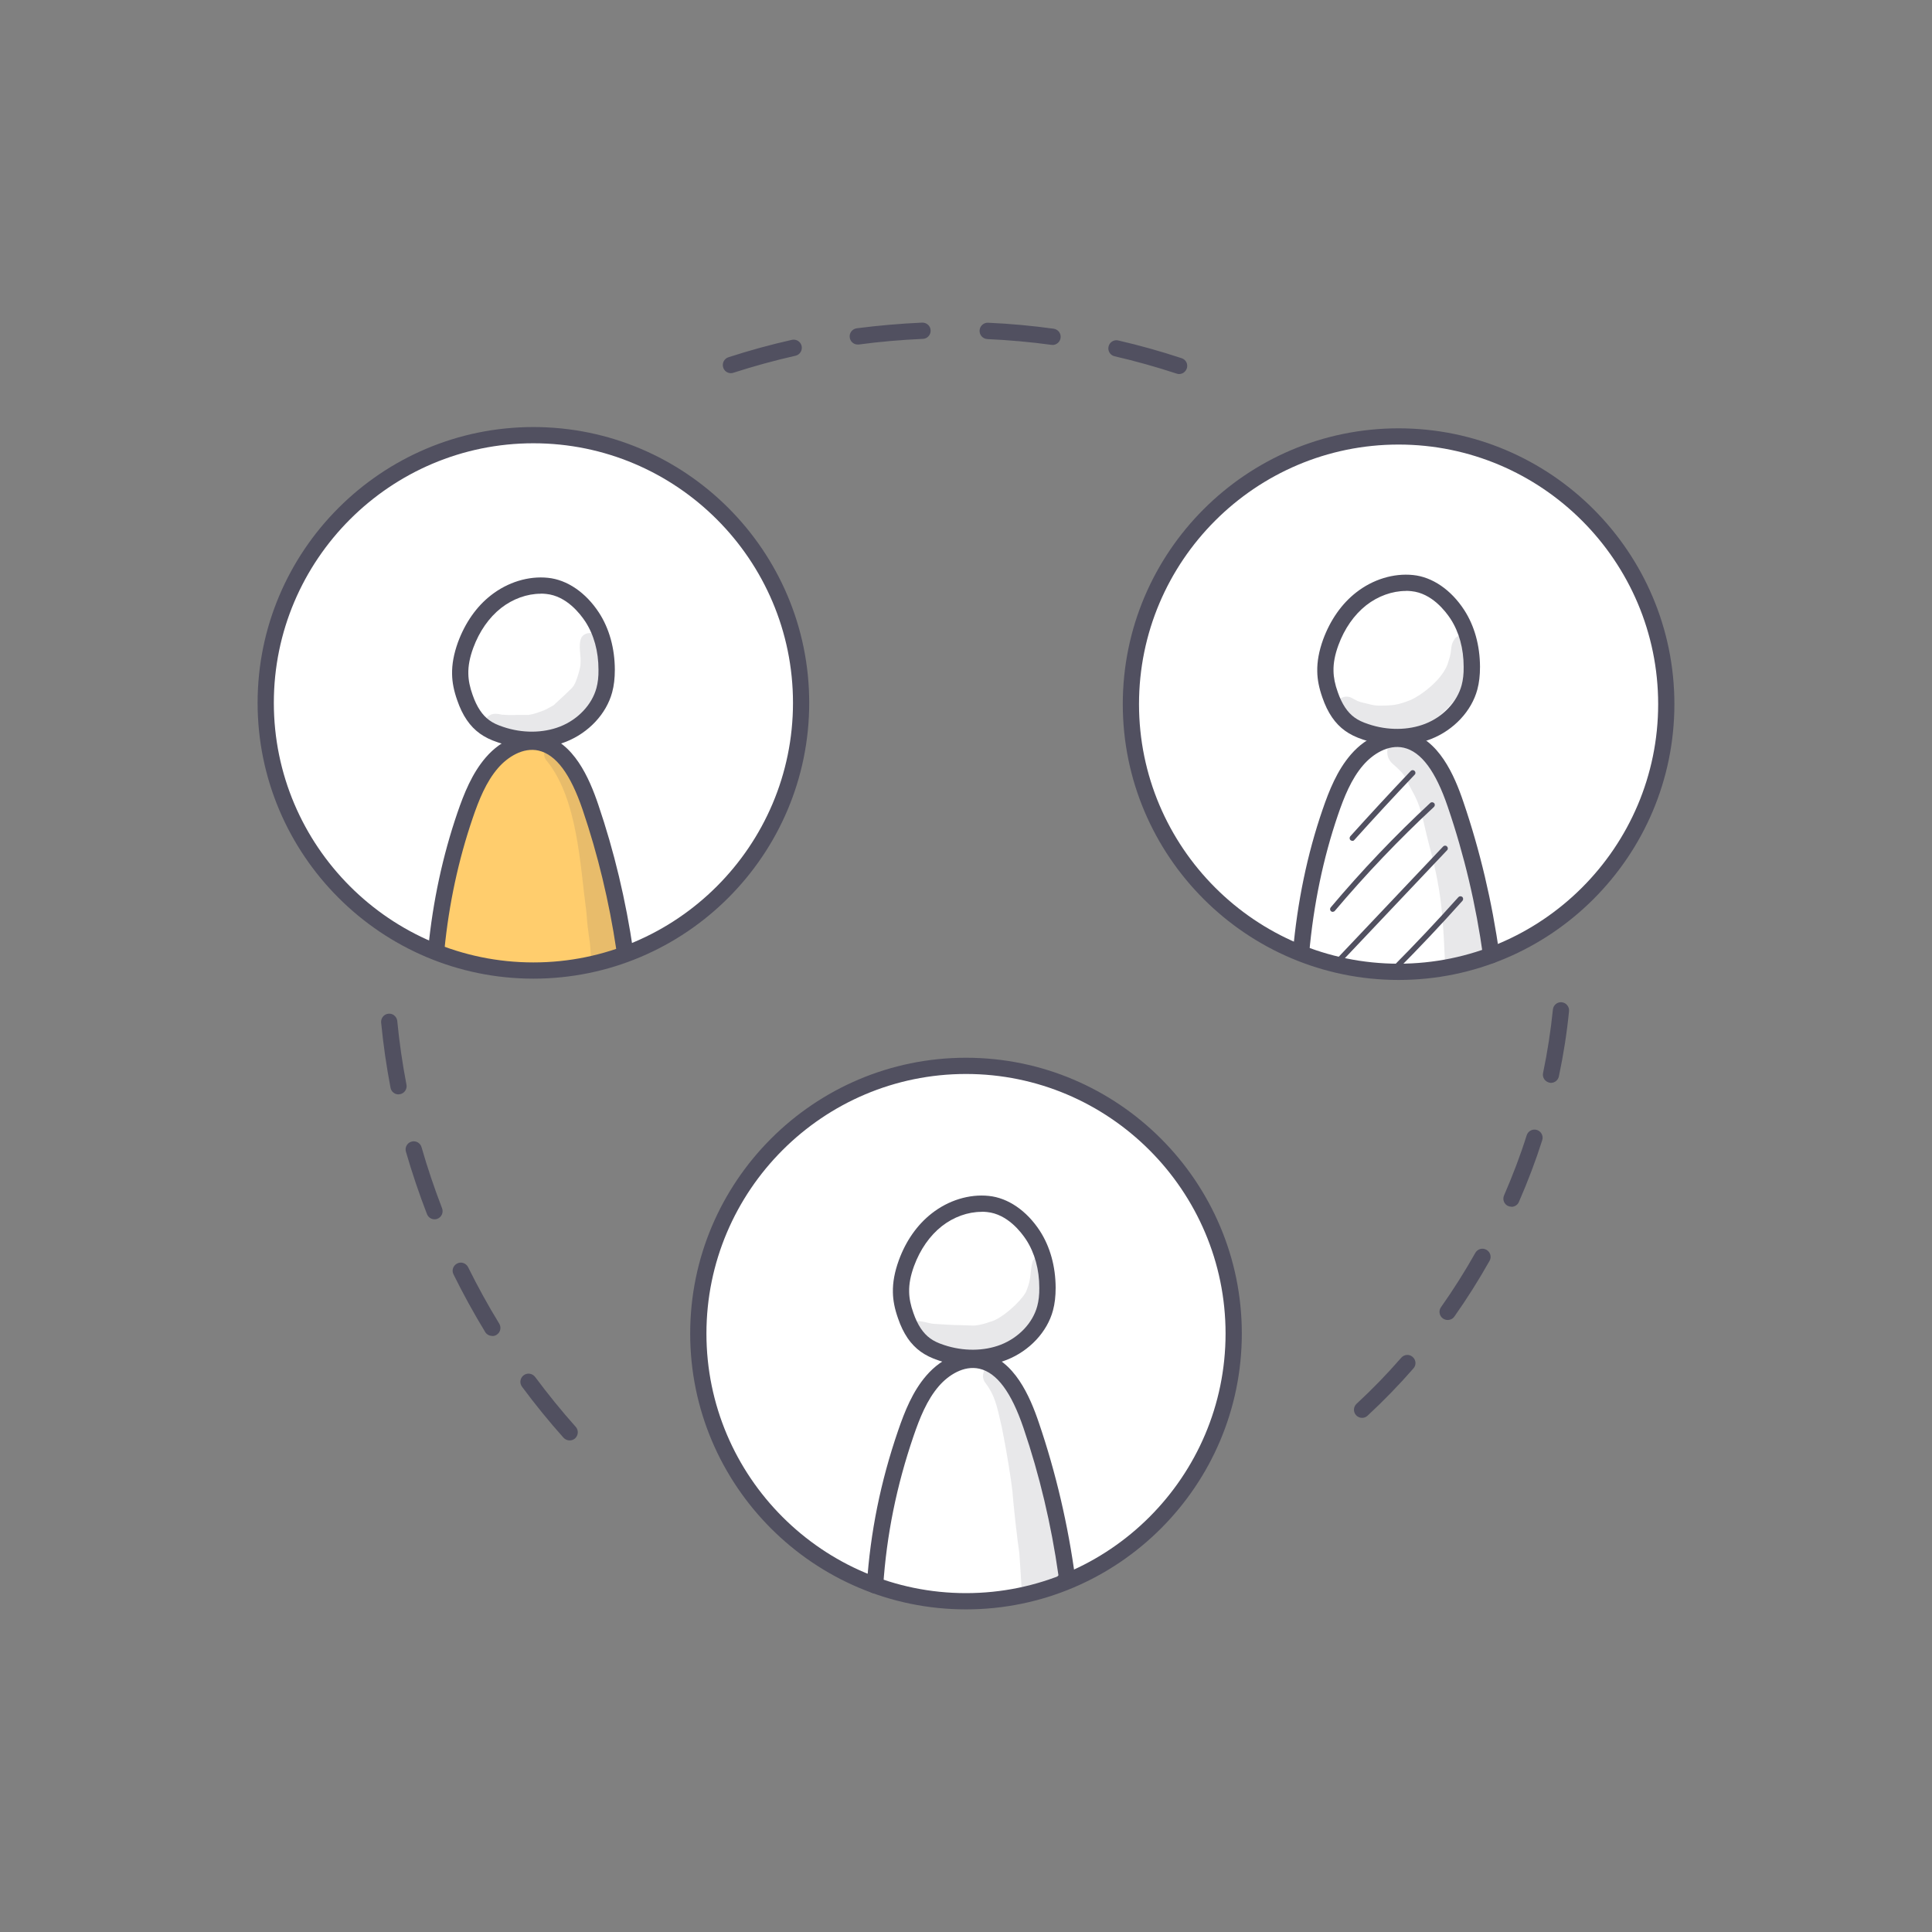 <svg width="80" height="80" viewBox="0 0 80 80" fill="none" xmlns="http://www.w3.org/2000/svg">
<rect x="0" y="0" width="80" height="80" fill="#808080" stroke="none"/>
<g clip-path="url(#clip0_544_11578)">
<path d="M29.008 55.105C29.008 48.856 33.88 44.02 39.894 44.02C45.907 44.02 50.779 48.861 50.779 55.105C50.779 61.348 45.907 66.415 39.894 66.415C33.88 66.415 29.008 61.353 29.008 55.105Z" fill="white"/>
<g opacity="0.13">
<path d="M43.381 52.259C43.288 51.994 42.894 51.976 42.761 52.22C42.628 52.742 42.721 52.897 42.518 53.406C42.434 53.711 41.73 54.397 41.23 54.645C41.128 54.702 40.535 54.906 40.283 54.888C39.42 54.866 39.336 54.861 38.615 54.813C38.394 54.777 38.168 54.689 37.947 54.706C37.433 54.751 37.385 55.525 37.88 55.653C38.557 55.804 39.026 56.06 39.354 56.065C40.062 56.131 40.81 56.153 41.465 55.835C42.199 55.419 42.77 54.706 43.124 53.95C43.274 53.437 43.469 52.79 43.385 52.264L43.381 52.259Z" fill="#515060"/>
</g>
<g opacity="0.13">
<path d="M41.934 61.738C41.925 61.676 41.916 61.609 41.907 61.547C41.973 62.477 42.133 63.818 42.208 64.309C42.252 64.919 42.288 65.534 42.323 66.145C42.637 66.039 42.947 65.924 43.261 65.813C43.438 65.747 43.62 65.685 43.797 65.618C43.881 65.588 43.96 65.552 44.044 65.521C44.044 65.495 44.035 65.459 44.031 65.433C43.991 64.95 43.735 62.968 43.416 61.764C43.018 60.269 42.628 58.755 42.057 57.308C41.987 57.158 41.898 57.012 41.796 56.879C41.677 56.746 41.597 56.556 41.416 56.499C40.987 56.291 40.522 56.822 40.774 57.224C41.221 57.808 41.279 58.229 41.487 59.118C41.695 60.171 41.849 61.132 41.92 61.733L41.934 61.738Z" fill="#515060"/>
</g>
<path d="M36.23 65.981C36.23 65.981 36.217 65.981 36.208 65.981C36.022 65.968 35.88 65.809 35.894 65.623C36.04 63.45 36.46 61.362 37.186 59.246C37.46 58.446 37.792 57.609 38.363 56.954C39.018 56.198 39.916 55.839 40.708 56.021C41.996 56.317 42.646 57.813 43.018 58.915C43.721 60.977 44.23 63.154 44.527 65.375C44.549 65.534 44.456 65.685 44.306 65.738L44.177 65.782C44 65.84 43.81 65.747 43.752 65.57C43.712 65.446 43.743 65.318 43.828 65.229C43.531 63.132 43.044 61.078 42.381 59.131C41.876 57.645 41.279 56.844 40.557 56.676C39.903 56.525 39.261 56.95 38.876 57.397C38.38 57.968 38.08 58.729 37.827 59.468C37.124 61.525 36.712 63.556 36.571 65.672C36.557 65.849 36.411 65.986 36.234 65.986L36.23 65.981Z" fill="#515060"/>
<path d="M40.274 56.565C39.805 56.565 39.327 56.49 38.871 56.335C38.566 56.233 38.332 56.118 38.128 55.972C37.712 55.675 37.402 55.224 37.186 54.591C37.048 54.202 36.978 53.852 36.973 53.512C36.964 53.1 37.044 52.666 37.217 52.189C37.509 51.383 37.982 50.711 38.584 50.242C39.274 49.702 40.133 49.436 40.942 49.52C41.739 49.6 42.513 50.131 43.058 50.967C43.482 51.622 43.708 52.436 43.712 53.321C43.712 53.675 43.677 53.981 43.602 54.26C43.363 55.153 42.628 55.937 41.69 56.308C41.252 56.481 40.77 56.565 40.274 56.565ZM40.646 50.18C40.075 50.18 39.487 50.392 39 50.773C38.5 51.166 38.102 51.737 37.849 52.423C37.703 52.821 37.637 53.171 37.646 53.498C37.65 53.764 37.708 54.051 37.823 54.37C37.995 54.866 38.225 55.211 38.522 55.423C38.668 55.529 38.845 55.614 39.088 55.693C39.88 55.959 40.739 55.954 41.443 55.68C42.186 55.388 42.766 54.777 42.951 54.083C43.009 53.866 43.04 53.613 43.035 53.321C43.035 52.565 42.845 51.879 42.491 51.335C42.283 51.02 41.717 50.273 40.872 50.188C40.796 50.18 40.721 50.175 40.646 50.175V50.18Z" fill="#515060"/>
<path d="M40 66.641C33.703 66.641 28.579 61.517 28.579 55.22C28.579 48.923 33.703 43.799 40 43.799C46.297 43.799 51.421 48.923 51.421 55.22C51.421 61.517 46.297 66.641 40 66.641ZM40 44.471C34.075 44.471 29.252 49.295 29.252 55.22C29.252 61.145 34.075 65.968 40 65.968C45.925 65.968 50.748 61.145 50.748 55.22C50.748 49.295 45.925 44.471 40 44.471Z" fill="#515060"/>
<path d="M47.071 29.041C47.071 22.793 51.899 18.067 57.908 18.067C63.917 18.067 68.842 22.793 68.842 29.041C68.842 35.29 63.97 40.352 57.957 40.352C51.943 40.352 47.071 35.29 47.071 29.041Z" fill="white"/>
<path d="M61.745 39.892C61.581 39.892 61.435 39.768 61.413 39.599C61.12 37.48 60.629 35.4 59.952 33.418C59.448 31.931 58.85 31.13 58.129 30.962C57.474 30.811 56.833 31.236 56.448 31.683C55.952 32.254 55.651 33.015 55.399 33.754C54.793 35.528 54.39 37.458 54.209 39.484C54.191 39.67 54.023 39.807 53.841 39.79C53.656 39.772 53.518 39.608 53.536 39.422C53.722 37.343 54.133 35.36 54.762 33.533C55.036 32.732 55.368 31.9 55.939 31.241C56.594 30.484 57.492 30.125 58.284 30.307C59.572 30.603 60.222 32.099 60.594 33.201C61.284 35.223 61.784 37.343 62.085 39.507C62.112 39.692 61.983 39.861 61.798 39.887C61.78 39.887 61.767 39.887 61.749 39.887L61.745 39.892Z" fill="#515060"/>
<path d="M55.996 34.816C55.97 34.816 55.943 34.807 55.921 34.789C55.877 34.75 55.873 34.679 55.912 34.63C56.731 33.719 57.576 32.807 58.417 31.922C58.461 31.878 58.532 31.878 58.576 31.922C58.62 31.966 58.625 32.037 58.576 32.081C57.735 32.966 56.895 33.873 56.076 34.785C56.054 34.812 56.023 34.821 55.992 34.821L55.996 34.816Z" fill="#515060"/>
<path d="M55.187 37.759C55.16 37.759 55.133 37.75 55.116 37.732C55.067 37.692 55.063 37.621 55.103 37.573C56.381 36.055 57.766 34.599 59.222 33.25C59.267 33.205 59.337 33.21 59.382 33.254C59.426 33.298 59.421 33.369 59.377 33.413C57.93 34.758 56.55 36.206 55.275 37.714C55.253 37.741 55.222 37.754 55.191 37.754L55.187 37.759Z" fill="#515060"/>
<path d="M55.342 39.984C55.315 39.984 55.284 39.976 55.266 39.953C55.222 39.909 55.218 39.839 55.266 39.794L59.758 35.051C59.802 35.006 59.873 35.002 59.917 35.051C59.961 35.095 59.966 35.166 59.917 35.21L55.426 39.953C55.404 39.976 55.373 39.989 55.346 39.989L55.342 39.984Z" fill="#515060"/>
<path d="M57.731 40.241C57.705 40.241 57.673 40.232 57.651 40.21C57.607 40.166 57.607 40.095 57.651 40.051C58.585 39.113 59.505 38.135 60.39 37.148C60.43 37.104 60.501 37.099 60.55 37.139C60.594 37.179 60.598 37.25 60.559 37.298C59.674 38.29 58.749 39.268 57.811 40.21C57.788 40.232 57.762 40.241 57.731 40.241Z" fill="#515060"/>
<g opacity="0.13">
<path d="M60.939 26.431C60.758 26.245 60.435 26.245 60.253 26.431C60.01 26.758 60.16 26.869 59.979 27.382C59.784 28.13 58.815 28.802 58.444 28.971C57.886 29.196 57.705 29.196 57.417 29.214C56.859 29.232 56.957 29.214 56.342 29.072C56.187 29.019 56.266 29.055 55.979 28.904C55.881 28.847 55.758 28.829 55.647 28.86C55.288 28.944 55.218 29.475 55.545 29.652C57.408 30.909 59.218 30.546 60.568 28.537C60.828 28.077 61.01 27.563 61.059 27.032C61.094 26.825 61.121 26.581 60.948 26.426L60.939 26.431Z" fill="#515060"/>
</g>
<g opacity="0.13">
<path d="M59.142 34.847C59.665 36.781 59.74 37.723 59.828 39.728C59.842 39.812 59.85 39.892 59.864 39.976C59.864 40.007 59.868 40.042 59.873 40.073C60.045 40.051 60.218 40.029 60.39 40.007C60.696 39.936 61.001 39.856 61.302 39.776C61.417 39.719 61.532 39.661 61.647 39.604C61.581 39.122 61.479 38.644 61.373 38.166C60.992 36.108 60.74 33.958 59.713 32.099C59.408 31.475 59.014 30.834 58.39 30.493C57.727 30.179 57.116 31.095 57.642 31.604C58.196 32.103 58.094 32.02 58.448 32.701C58.864 33.418 58.873 33.798 59.142 34.847Z" fill="#515060"/>
</g>
<path d="M57.846 30.856C57.377 30.856 56.899 30.78 56.443 30.626C56.138 30.524 55.903 30.409 55.7 30.263C55.284 29.966 54.974 29.515 54.757 28.882C54.62 28.493 54.549 28.143 54.545 27.802C54.536 27.391 54.616 26.957 54.788 26.479C55.085 25.674 55.554 25.001 56.156 24.532C56.846 23.992 57.704 23.727 58.514 23.811C59.311 23.891 60.085 24.422 60.629 25.258C61.054 25.913 61.28 26.727 61.284 27.612C61.284 27.966 61.249 28.271 61.174 28.55C60.935 29.444 60.2 30.227 59.262 30.599C58.824 30.772 58.342 30.856 57.846 30.856ZM58.218 24.47C57.647 24.47 57.058 24.683 56.572 25.063C56.072 25.457 55.673 26.028 55.421 26.714C55.275 27.112 55.209 27.462 55.218 27.789C55.222 28.055 55.279 28.342 55.395 28.661C55.567 29.157 55.797 29.502 56.094 29.714C56.24 29.82 56.417 29.904 56.66 29.984C57.452 30.254 58.311 30.245 59.014 29.971C59.758 29.679 60.337 29.064 60.523 28.373C60.581 28.156 60.612 27.904 60.607 27.612C60.607 26.855 60.417 26.17 60.063 25.625C59.855 25.311 59.289 24.563 58.443 24.479C58.368 24.47 58.293 24.466 58.218 24.466V24.47Z" fill="#515060"/>
<path d="M57.912 40.578C51.616 40.578 46.492 35.453 46.492 29.157C46.492 22.86 51.616 17.736 57.912 17.736C64.209 17.736 69.333 22.86 69.333 29.157C69.333 35.453 64.209 40.578 57.912 40.578ZM57.912 18.408C51.987 18.408 47.164 23.231 47.164 29.157C47.164 35.082 51.987 39.905 57.912 39.905C63.837 39.905 68.661 35.082 68.661 29.157C68.661 23.231 63.837 18.408 57.912 18.408Z" fill="#515060"/>
<path d="M22.163 40.352C28.336 40.352 33.34 35.288 33.34 29.041C33.34 22.795 28.336 17.731 22.163 17.731C15.99 17.731 10.985 22.795 10.985 29.041C10.985 35.288 15.99 40.352 22.163 40.352Z" fill="white"/>
<path d="M22.397 40.144C23.203 40.144 23.995 40.042 24.769 39.825C25.083 39.737 25.393 39.635 25.69 39.507C25.353 37.334 24.844 35.201 24.181 33.121C23.866 32.143 23.375 31.037 22.375 30.807C21.707 30.657 20.999 30.975 20.521 31.471C20.048 31.966 19.765 32.612 19.517 33.254C18.773 35.192 18.282 37.228 18.048 39.29C19.419 39.821 20.942 40.139 22.397 40.139V40.144Z" fill="#FFCD6D"/>
<path d="M25.836 39.785C25.707 39.785 25.588 39.715 25.53 39.591C25.49 39.502 25.49 39.409 25.521 39.325C25.221 37.321 24.751 35.374 24.128 33.537C23.623 32.05 23.026 31.25 22.304 31.081C21.654 30.931 21.008 31.356 20.623 31.803C20.127 32.374 19.826 33.135 19.574 33.874C18.981 35.608 18.587 37.445 18.402 39.334C18.384 39.52 18.216 39.653 18.034 39.635C17.848 39.617 17.716 39.454 17.733 39.268C17.924 37.325 18.331 35.436 18.941 33.652C19.216 32.852 19.548 32.02 20.119 31.36C20.773 30.604 21.672 30.245 22.464 30.427C23.751 30.723 24.402 32.219 24.774 33.321C25.428 35.241 25.915 37.281 26.221 39.378C26.243 39.524 26.167 39.666 26.03 39.732L25.982 39.755C25.937 39.777 25.889 39.785 25.84 39.785H25.836Z" fill="#515060"/>
<g opacity="0.13">
<path d="M24.791 26.457C24.685 26.152 24.225 26.13 24.07 26.409C23.928 26.749 24.074 27.139 24.035 27.502C24.057 27.568 23.875 28.223 23.773 28.356C23.738 28.418 23.804 28.325 23.827 28.298C23.796 28.334 23.751 28.4 23.72 28.44C23.707 28.457 23.689 28.475 23.676 28.493C23.433 28.736 23.176 28.966 22.924 29.201C22.473 29.457 22.574 29.395 22.189 29.533C22.087 29.564 21.99 29.586 21.884 29.604H21.857C21.517 29.59 21.176 29.626 20.835 29.595H20.8C20.623 29.559 20.437 29.519 20.273 29.621C19.897 29.825 19.972 30.44 20.393 30.542C20.853 30.657 21.326 30.803 21.804 30.758C22.397 30.705 22.946 30.427 23.45 30.13C24.84 29.418 25.194 27.595 24.787 26.457H24.791Z" fill="#515060"/>
</g>
<g opacity="0.13">
<path d="M24.278 37.745C24.366 38.905 24.415 38.701 24.459 39.462C24.473 39.604 24.482 39.75 24.486 39.892C24.579 39.87 24.676 39.852 24.769 39.825C25.132 39.724 25.491 39.604 25.836 39.449C25.889 39.427 25.942 39.4 25.995 39.37C25.902 38.834 25.796 38.254 25.676 37.737C25.433 36.63 25.145 35.542 24.805 34.462C24.521 33.524 24.265 32.568 23.813 31.692C23.694 31.449 23.539 31.223 23.366 31.015C23.273 30.887 23.136 30.776 22.968 30.78C22.592 30.767 22.384 31.267 22.659 31.528C23.928 33.117 24.021 35.874 24.278 37.75V37.745Z" fill="#515060"/>
</g>
<path d="M22.021 30.971C21.552 30.971 21.074 30.896 20.619 30.741C20.313 30.639 20.079 30.524 19.875 30.378C19.459 30.081 19.149 29.63 18.933 28.997C18.795 28.608 18.725 28.258 18.72 27.918C18.711 27.506 18.791 27.072 18.963 26.595C19.26 25.789 19.729 25.116 20.331 24.648C21.021 24.108 21.88 23.842 22.689 23.926C23.486 24.006 24.26 24.537 24.805 25.373C25.229 26.028 25.455 26.842 25.459 27.727C25.459 28.081 25.424 28.391 25.349 28.665C25.11 29.559 24.375 30.342 23.437 30.714C22.999 30.887 22.517 30.971 22.021 30.971ZM22.393 24.585C21.822 24.585 21.233 24.798 20.747 25.178C20.247 25.572 19.849 26.143 19.596 26.829C19.45 27.227 19.384 27.577 19.393 27.904C19.397 28.17 19.455 28.457 19.57 28.776C19.742 29.272 19.972 29.617 20.269 29.829C20.415 29.935 20.592 30.019 20.835 30.099C21.627 30.369 22.486 30.36 23.189 30.086C23.933 29.794 24.512 29.179 24.698 28.488C24.756 28.271 24.787 28.024 24.782 27.727C24.782 26.971 24.592 26.285 24.238 25.74C24.03 25.426 23.464 24.678 22.619 24.594C22.543 24.585 22.468 24.581 22.393 24.581V24.585Z" fill="#515060"/>
<path d="M22.088 40.524C15.791 40.524 10.667 35.4 10.667 29.103C10.667 22.807 15.791 17.683 22.088 17.683C28.384 17.683 33.508 22.807 33.508 29.103C33.508 35.4 28.384 40.524 22.088 40.524ZM22.088 18.355C16.163 18.355 11.339 23.178 11.339 29.103C11.339 35.029 16.163 39.852 22.088 39.852C28.013 39.852 32.836 35.029 32.836 29.103C32.836 23.178 28.013 18.355 22.088 18.355Z" fill="#515060"/>
<path d="M23.588 59.645C23.495 59.645 23.402 59.605 23.335 59.534C22.734 58.862 22.154 58.149 21.614 57.419C21.503 57.269 21.534 57.061 21.685 56.946C21.835 56.835 22.043 56.866 22.158 57.016C22.689 57.729 23.251 58.423 23.84 59.083C23.964 59.22 23.951 59.432 23.813 59.561C23.747 59.618 23.667 59.645 23.588 59.645ZM20.38 55.317C20.265 55.317 20.154 55.26 20.092 55.158C19.623 54.388 19.18 53.583 18.778 52.768C18.694 52.6 18.764 52.401 18.933 52.317C19.096 52.233 19.3 52.304 19.384 52.472C19.778 53.268 20.207 54.052 20.672 54.808C20.769 54.968 20.72 55.176 20.561 55.273C20.508 55.308 20.446 55.322 20.384 55.322L20.38 55.317ZM17.994 50.489C17.862 50.489 17.733 50.41 17.68 50.273C17.353 49.428 17.061 48.56 16.808 47.688C16.755 47.511 16.862 47.321 17.039 47.273C17.216 47.219 17.406 47.326 17.455 47.503C17.698 48.352 17.986 49.202 18.304 50.029C18.371 50.202 18.287 50.397 18.114 50.467C18.074 50.485 18.034 50.489 17.99 50.489H17.994ZM16.503 45.317C16.344 45.317 16.202 45.206 16.171 45.042C15.999 44.148 15.87 43.241 15.782 42.343C15.764 42.157 15.901 41.993 16.083 41.976C16.264 41.954 16.432 42.095 16.45 42.277C16.534 43.153 16.663 44.042 16.831 44.914C16.866 45.095 16.747 45.272 16.565 45.308C16.543 45.308 16.521 45.312 16.503 45.312V45.317Z" fill="#515060"/>
<path d="M48.828 15.488C48.792 15.488 48.757 15.483 48.722 15.47C47.885 15.196 47.022 14.952 46.155 14.753C45.974 14.713 45.859 14.532 45.903 14.35C45.943 14.169 46.124 14.054 46.306 14.098C47.191 14.302 48.076 14.55 48.93 14.833C49.107 14.89 49.204 15.081 49.142 15.258C49.093 15.399 48.965 15.488 48.823 15.488H48.828ZM30.265 15.452C30.123 15.452 29.991 15.364 29.946 15.218C29.889 15.041 29.986 14.851 30.163 14.793C31.022 14.514 31.907 14.271 32.792 14.072C32.973 14.032 33.154 14.147 33.194 14.328C33.234 14.51 33.119 14.691 32.938 14.731C32.07 14.926 31.207 15.165 30.367 15.435C30.331 15.448 30.296 15.452 30.265 15.452ZM43.584 14.28C43.584 14.28 43.553 14.28 43.54 14.28C42.664 14.16 41.77 14.081 40.885 14.041C40.699 14.032 40.553 13.873 40.562 13.687C40.571 13.501 40.726 13.355 40.916 13.364C41.823 13.403 42.735 13.488 43.629 13.611C43.814 13.638 43.943 13.806 43.916 13.992C43.894 14.16 43.748 14.284 43.584 14.284V14.28ZM35.517 14.266C35.349 14.266 35.208 14.143 35.186 13.974C35.159 13.789 35.292 13.62 35.473 13.594C36.367 13.479 37.283 13.399 38.186 13.359C38.372 13.355 38.531 13.496 38.535 13.682C38.544 13.868 38.398 14.027 38.212 14.032C37.327 14.072 36.433 14.147 35.557 14.266C35.544 14.266 35.526 14.266 35.513 14.266H35.517Z" fill="#515060"/>
<path d="M56.404 58.711C56.315 58.711 56.222 58.676 56.156 58.605C56.027 58.468 56.036 58.255 56.173 58.127C56.819 57.53 57.443 56.888 58.023 56.22C58.147 56.078 58.359 56.065 58.496 56.189C58.638 56.313 58.651 56.525 58.528 56.662C57.93 57.348 57.288 58.008 56.625 58.623C56.558 58.685 56.479 58.711 56.395 58.711H56.404ZM59.944 54.658C59.877 54.658 59.811 54.636 59.749 54.596C59.598 54.49 59.559 54.277 59.669 54.127C60.178 53.406 60.656 52.649 61.09 51.879C61.182 51.715 61.386 51.658 61.55 51.751C61.714 51.844 61.771 52.047 61.678 52.211C61.231 53.003 60.744 53.777 60.222 54.516C60.156 54.609 60.054 54.658 59.948 54.658H59.944ZM62.585 49.967C62.541 49.967 62.497 49.959 62.452 49.941C62.28 49.866 62.205 49.666 62.28 49.498C62.634 48.684 62.953 47.848 63.218 47.007C63.276 46.83 63.466 46.733 63.643 46.79C63.82 46.848 63.917 47.038 63.86 47.215C63.585 48.078 63.258 48.936 62.895 49.768C62.842 49.897 62.714 49.972 62.585 49.972V49.967ZM64.227 44.839C64.205 44.839 64.183 44.839 64.156 44.83C63.975 44.79 63.855 44.613 63.895 44.432C64.076 43.56 64.214 42.679 64.302 41.803C64.32 41.617 64.488 41.48 64.669 41.502C64.855 41.52 64.988 41.688 64.97 41.87C64.882 42.768 64.74 43.675 64.55 44.569C64.519 44.728 64.377 44.839 64.222 44.839H64.227Z" fill="#515060"/>
</g>
<defs>
<clipPath id="clip0_544_11578">
<rect width="58.667" height="53.281" fill="white" transform="translate(10.667 13.359)"/>
</clipPath>
</defs>
</svg>
